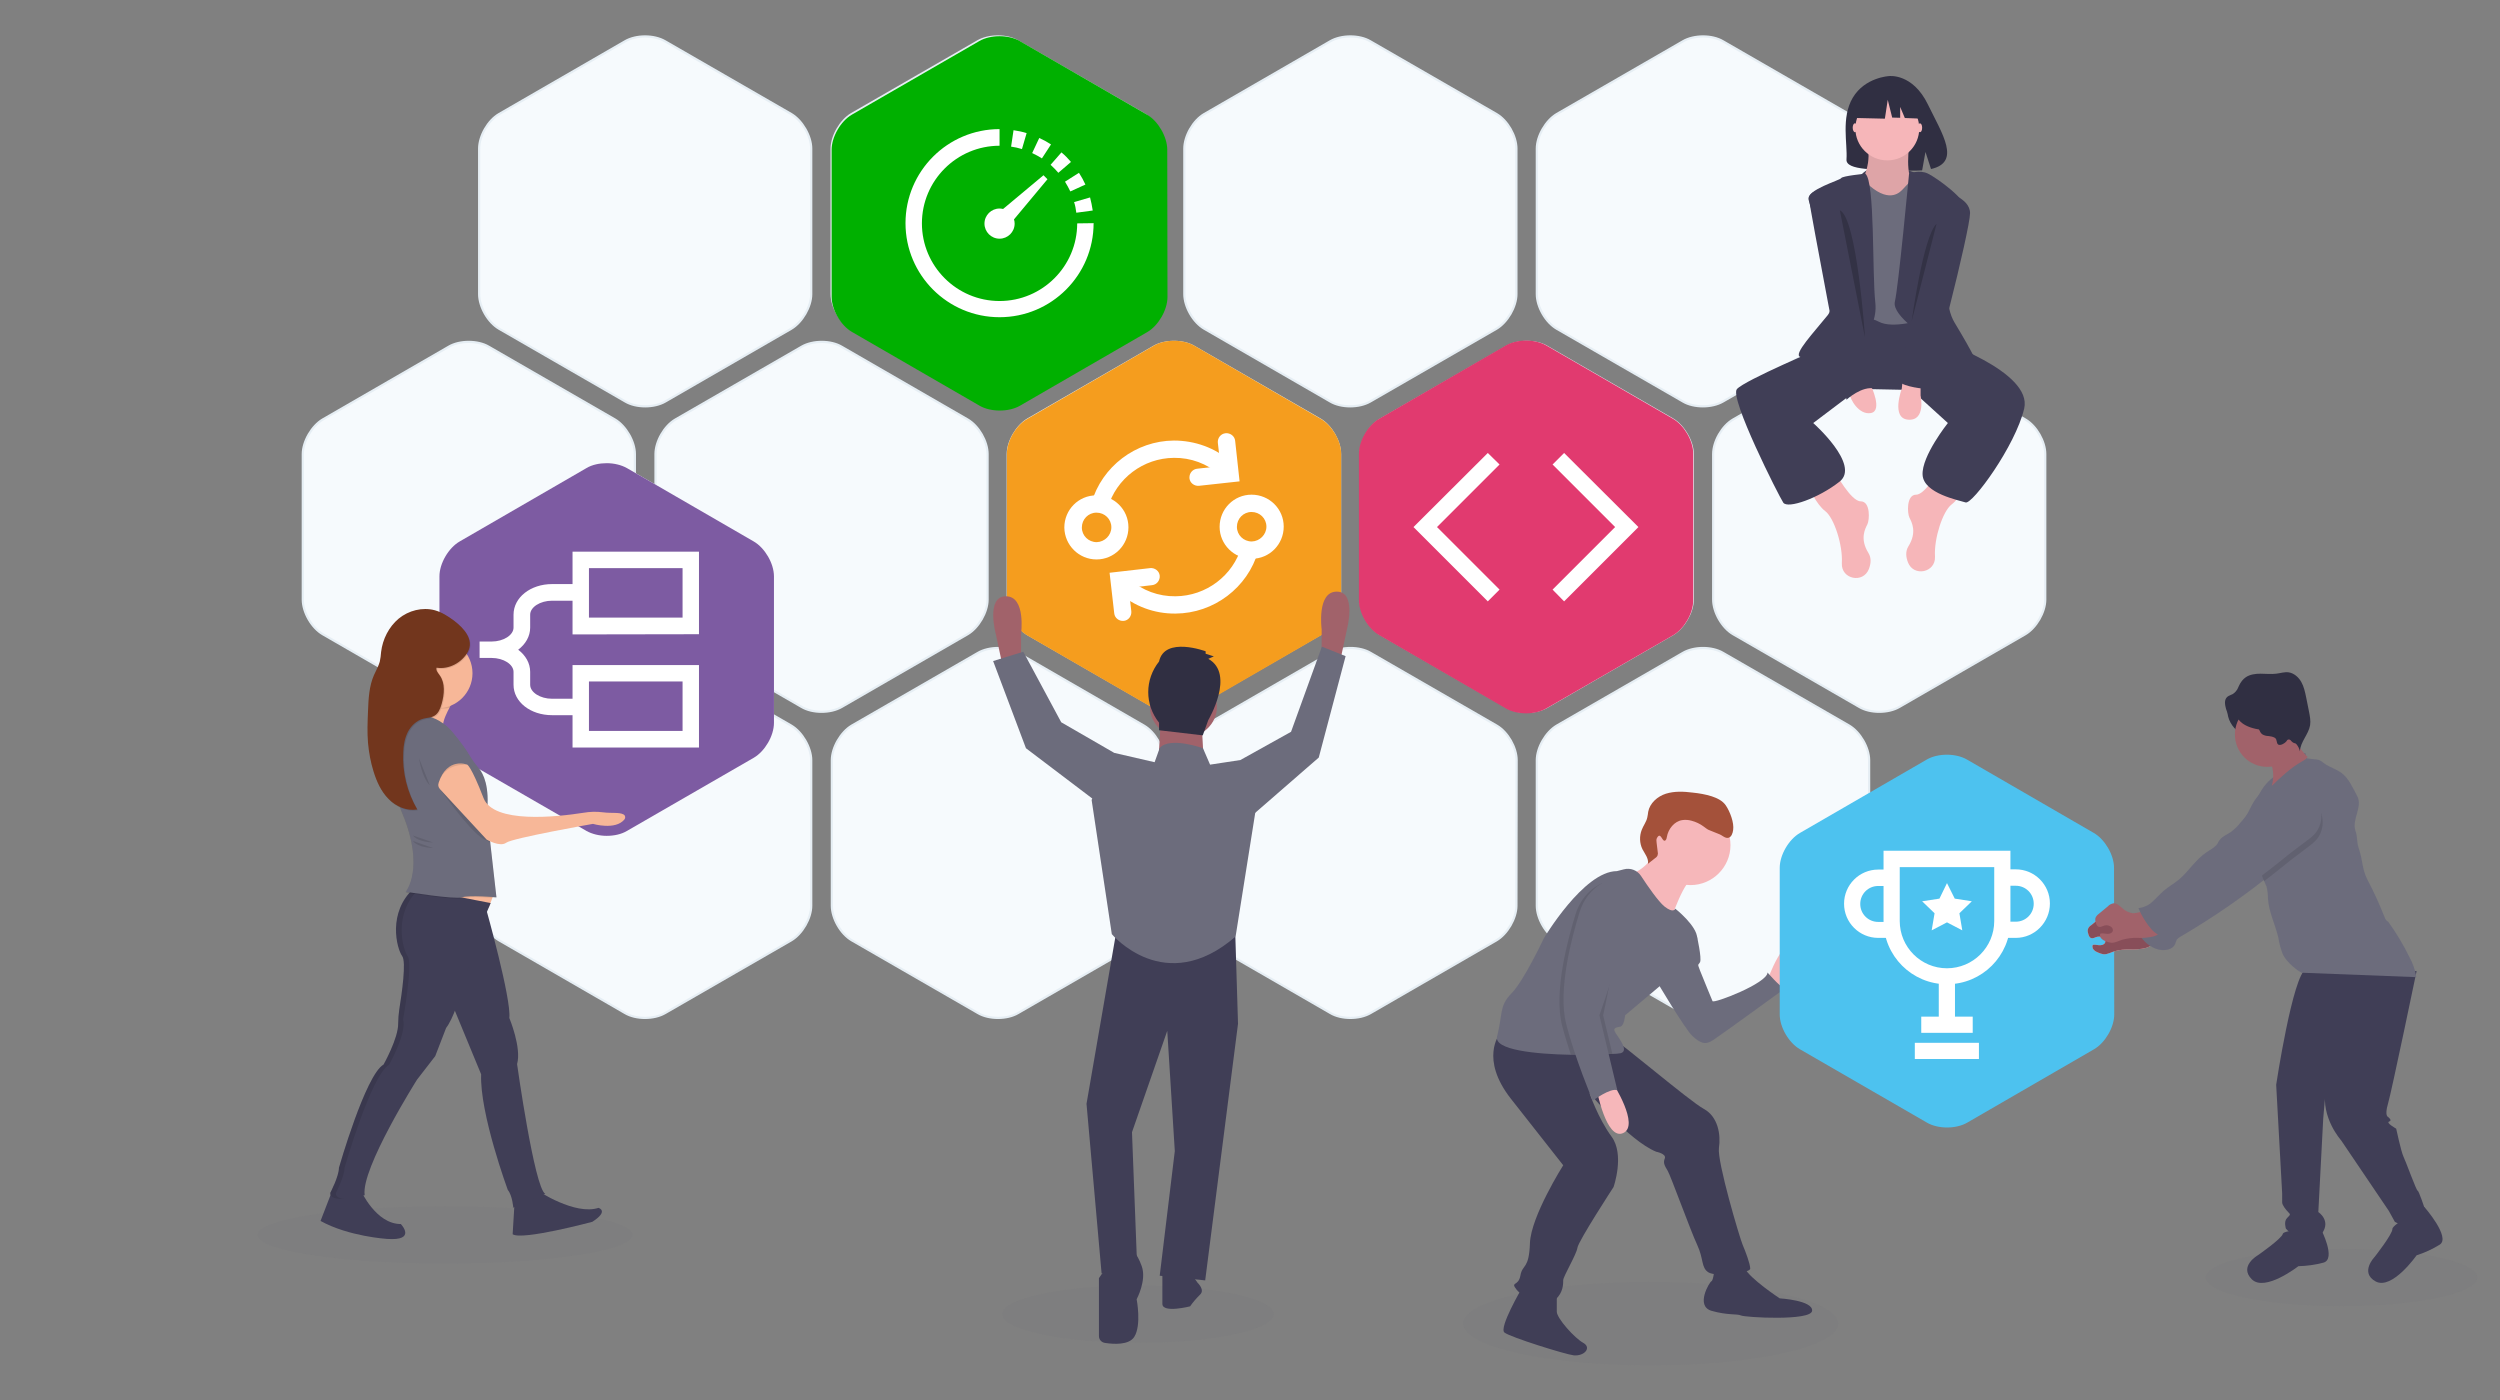 <?xml version="1.0" encoding="utf-8"?>
<!-- Generator: Adobe Illustrator 25.4.8, SVG Export Plug-In . SVG Version: 6.00 Build 0)  -->
<svg version="1.1" id="Layer_1" xmlns="http://www.w3.org/2000/svg" xmlns:xlink="http://www.w3.org/1999/xlink" x="0px" y="0px"
	 viewBox="0 0 1127 631.2" style="enable-background:new 0 0 1127 631.2;" xml:space="preserve">
<rect x="0" y="0" width="1127" height="631.2" fill="#808080" stroke="none"/>
<style type="text/css">
	.st0{opacity:0.12;fill:#6C6C7C;enable-background:new    ;}
	.st1{fill:#F6FAFD;stroke:#E6EEF4;stroke-miterlimit:10;}
	.st2{fill:#403E56;}
	.st3{fill:#302F42;}
	.st4{fill:#F6B6B9;}
	.st5{opacity:0.1;fill:#010202;enable-background:new    ;}
	.st6{fill:#6C6C7C;}
	.st7{opacity:0.2;fill:#010202;enable-background:new    ;}
	.st8{fill:#F6B7BA;}
	.st9{fill:#A4513A;}
	.st10{fill:#E13A6F;}
	.st11{fill:#FFFFFF;}
	.st12{fill:#4DC2EF;}
	.st13{fill:#F7BEBE;}
	.st14{fill:#884E59;}
	.st15{fill:#A1626A;}
	.st16{fill:#7D5BA2;}
	.st17{fill:#F7B798;}
	.st18{fill:#72361D;}
	.st19{fill:#F59D1E;}
	.st20{fill:#00B000;}
</style>
<ellipse class="st0" cx="1055.6" cy="575.9" rx="61.2" ry="12.9"/>
<path class="st0" d="M659.6,596.7c0,10.4,37.8,18.8,84.5,18.8c46.6,0,84.5-8.4,84.5-18.8s-37.8-18.8-84.5-18.8
	C697.4,577.9,659.6,586.3,659.6,596.7z"/>
<path class="st1" d="M365.7,132.6c0,5.7-4.1,12.7-9,15.6L299.9,181c-5,2.9-13.1,2.9-18,0L225,148.2c-5-2.9-9-9.9-9-15.6V67
	c0-5.7,4-12.7,9-15.6l56.8-32.8c5-2.9,13-2.9,18,0l56.9,32.8c4.9,2.9,9,9.9,9,15.6L365.7,132.6L365.7,132.6z"/>
<path class="st1" d="M524.7,132.6c0,5.7-4.1,12.7-9,15.6L458.8,181c-4.9,2.9-13.1,2.9-18,0l-56.9-32.8c-5-2.9-9-9.9-9-15.6V67
	c0-5.7,4.1-12.7,9-15.6l56.9-32.8c5-2.9,13.1-2.9,18,0l56.8,32.8c5,2.9,9,9.9,9,15.6v65.6H524.7z"/>
<path class="st1" d="M683.6,132.6c0,5.7-4.1,12.7-9,15.6L617.7,181c-5,2.9-13.1,2.9-18,0l-56.8-32.8c-5-2.9-9-9.9-9-15.6V67
	c0-5.7,4-12.7,9-15.6l56.8-32.8c5-2.9,13.1-2.9,18,0l56.9,32.8c5,2.9,9,9.9,9,15.6L683.6,132.6L683.6,132.6z"/>
<path class="st1" d="M842.6,132.6c0,5.7-4.1,12.7-9,15.6L776.7,181c-5,2.9-13.1,2.9-18,0l-56.9-32.8c-5-2.9-9-9.9-9-15.6V67
	c0-5.7,4.1-12.7,9-15.6l56.9-32.8c5-2.9,13.1-2.9,18,0l56.9,32.8c4.9,2.9,9,9.9,9,15.6L842.6,132.6L842.6,132.6z"/>
<g>
	<path class="st1" d="M286.2,270.3c0,5.7-4.1,12.7-9,15.6l-56.9,32.8c-5,2.9-13.1,2.9-18,0l-56.8-32.8c-5-2.9-9-9.9-9-15.6v-65.6
		c0-5.7,4.1-12.7,9-15.6l56.8-32.8c4.9-2.9,13.1-2.9,18,0l56.9,32.8c4.9,2.9,9,9.9,9,15.6V270.3z"/>
</g>
<g>
	<path class="st1" d="M445.2,270.3c0,5.7-4.1,12.7-9,15.6l-56.8,32.8c-5,2.9-13.1,2.9-18,0l-56.9-32.8c-5-2.9-9-9.9-9-15.6v-65.6
		c0-5.7,4-12.7,9-15.6l56.9-32.8c5-2.9,13.1-2.9,18,0l56.8,32.8c5,2.9,9,9.9,9,15.6V270.3z"/>
</g>
<g>
	<path class="st1" d="M604.1,270.3c0,5.7-4.1,12.7-9,15.6l-56.9,32.8c-4.9,2.9-13.1,2.9-18,0l-56.9-32.8c-4.9-2.9-9-9.9-9-15.6
		v-65.6c0-5.7,4.1-12.7,9-15.6l56.9-32.8c5-2.9,13.1-2.9,18,0l56.9,32.8c5,2.9,9,9.9,9,15.6V270.3z"/>
</g>
<g>
	<path class="st1" d="M763.1,270.3c0,5.7-4.1,12.7-9,15.6l-56.8,32.8c-5,2.9-13.1,2.9-18,0l-56.9-32.8c-5-2.9-9-9.9-9-15.6v-65.6
		c0-5.7,4-12.7,9-15.6l56.9-32.8c4.9-2.9,13.1-2.9,18,0l56.8,32.8c4.9,2.9,9,9.9,9,15.6V270.3z"/>
</g>
<g>
	<path class="st1" d="M922,270.3c0,5.7-4.1,12.7-9,15.6l-56.8,32.8c-5,2.9-13.1,2.9-18,0l-56.9-32.8c-5-2.9-9-9.9-9-15.6v-65.6
		c0-5.7,4-12.7,9-15.6l56.9-32.8c5-2.9,13.1-2.9,18,0l56.8,32.8c5,2.9,9,9.9,9,15.6V270.3z"/>
</g>
<g>
	<path class="st1" d="M365.7,408.3c0,5.7-4.1,12.7-9,15.6l-56.9,32.8c-5,2.9-13.1,2.9-18,0L225,423.9c-5-2.9-9-9.9-9-15.6v-65.6
		c0-5.7,4-12.7,9-15.6l56.8-32.8c5-2.9,13-2.9,18,0l56.9,32.8c4.9,2.9,9,9.9,9,15.6L365.7,408.3L365.7,408.3z"/>
</g>
<g>
	<path class="st1" d="M524.7,408.3c0,5.7-4.1,12.7-9,15.6l-56.8,32.8c-4.9,2.9-13.1,2.9-18,0L384,423.9c-5-2.9-9-9.9-9-15.6v-65.6
		c0-5.7,4.1-12.7,9-15.6l56.9-32.8c5-2.9,13.1-2.9,18,0l56.8,32.8c5,2.9,9,9.9,9,15.6V408.3z"/>
</g>
<g>
	<path class="st1" d="M683.6,408.3c0,5.7-4.1,12.7-9,15.6l-56.8,32.8c-5,2.9-13.1,2.9-18,0L543,423.9c-5-2.9-9-9.9-9-15.6v-65.6
		c0-5.7,4-12.7,9-15.6l56.8-32.8c5-2.9,13.1-2.9,18,0l56.9,32.8c5,2.9,9,9.9,9,15.6L683.6,408.3L683.6,408.3z"/>
</g>
<g>
	<path class="st1" d="M842.6,408.3c0,5.7-4.1,12.7-9,15.6l-56.9,32.8c-5,2.9-13.1,2.9-18,0l-56.9-32.8c-5-2.9-9-9.9-9-15.6v-65.6
		c0-5.7,4.1-12.7,9-15.6l56.9-32.8c5-2.9,13.1-2.9,18,0l56.9,32.8c4.9,2.9,9,9.9,9,15.6V408.3z"/>
</g>
<g>
	<path class="st2" d="M863.5,78c0,0-16.4-7.2-24.1,0.4C831.7,86,860,83.5,863.5,78z"/>
	<path class="st3" d="M835.2,44.1c5.5-9.3,16.4-9.8,16.4-9.8s10.6-1.4,17.5,12.8c6.4,13.2,15.1,26,1.4,29.1l-2.5-7.7l-1.5,8.3
		c-2,0.1-3.9,0.2-5.9,0.1c-14.7-0.5-28.7,0.1-28.2-5.1C832.9,64.8,829.9,53.1,835.2,44.1z"/>
	<path class="st4" d="M827.4,213.1c0,0,7,12.9,11.4,12.9c4.5,0,4,8.5,3,10.4c-1,2-3.5,6.5,0.5,12.9c1.4,2.3,1.1,4.8,0.2,7.2
		c-2.6,6.7-12.5,4.6-12.2-2.5c0-0.1,0-0.2,0-0.2c0.5-8-3.5-20.4-7.5-23.4s-7.5-10.9-7.5-10.9L827.4,213.1z"/>
	<path class="st4" d="M875.2,210.1c0,0-7,12.9-11.4,12.9c-4.5,0-4,8.5-3,10.4c1,2,3.5,6.5-0.5,12.9c-1.4,2.3-1.1,4.8-0.2,7.2
		c2.6,6.7,12.5,4.6,12.2-2.5c0-0.1,0-0.2,0-0.2c-0.5-8,3.5-20.4,7.5-23.4s7.5-10.9,7.5-10.9L875.2,210.1z"/>
	<path class="st2" d="M869.7,146.4l3,6.5c0,0,43.8,14.4,39.8,31.3s-23.4,43.3-26.4,42.3s-18.9-4-19.4-12.4
		c-0.5-8.5,11.4-23.4,11.4-23.4l-16.4-14.9l-23.9-0.5l-20.4,15.4c0,0,21.4,18.9,11.9,26.4s-23.4,12.4-25.4,9.5
		c-2-3-24.4-47.3-20.9-51.2c3.5-4,38.8-18.9,38.8-18.9l9.5-13.4l36.8-2L869.7,146.4z"/>
	<path class="st4" d="M860.8,64.3c0,0-2.5,16.4,2.5,18.4s-9.9,10.4-9.9,10.4h-8.5l-5.5-11.4c0,0,5-9,2-17.4
		C838.4,55.9,860.8,64.3,860.8,64.3z"/>
	<path class="st5" d="M860.8,64.3c0,0-2.5,16.4,2.5,18.4s-9.9,10.4-9.9,10.4h-8.5l-5.5-11.4c0,0,5-9,2-17.4
		C838.4,55.9,860.8,64.3,860.8,64.3z"/>
	<path class="st6" d="M864.3,78.3c0,0-5.5,6-6.5,7s-5.5,6.5-14.9-1.5c-9.5-8-10.4,1.5-10.4,1.5V145c0,0,8-3.5,14.4,0
		c6.5,3.5,19.9-1,19.9-1l2.5-61.7L864.3,78.3z"/>
	<path class="st2" d="M860.6,78.3c0,0,4.6-2,8.6,0s17.9,11.9,16.9,16.4s-13.9,35.8-5,50.7c9,14.9,10.4,18.9,10.4,18.9l-21.9-11.4
		c0,0-16.9-10.4-15.4-16.9C855.8,129.5,860.6,78.3,860.6,78.3z"/>
	<path class="st2" d="M840.9,78.3c0,0-10.4,1-10.9,2s-15.7,5.2-14.7,9.7s14.7,44.5,8.7,52s-15.9,17.9-12.4,18.9s9.5-1.5,15.4,0
		c6,1.5,19.9-10.9,18.4-24.4S845.3,81.8,840.9,78.3z"/>
	<path class="st4" d="M865.8,173.3v5c0,0,2.5,11.4-5.5,10.9s-3-13.9-3-13.9l0.5-4.5L865.8,173.3z"/>
	<path class="st4" d="M843.4,173.8c0,0,5.5,11.4,0,12.4s-9.5-6.5-9.5-8.5C833.9,175.8,843.4,173.8,843.4,173.8z"/>
	<path class="st4" d="M836.2,55.6c0.6,0,1,0.9,1,2s-0.4,2-1,2c-0.5,0-1-0.9-1-2S835.6,55.6,836.2,55.6z"/>
	<ellipse class="st4" cx="865.5" cy="57.6" rx="1" ry="2"/>
	<path class="st2" d="M827.4,84.7c0,0-12.4,0-11.9,5s16.9,90.5,16.9,90.5s7-6.5,12.9-5L827.4,84.7z"/>
	<path class="st2" d="M875.7,86.2c0,0,12.4,2.5,12.4,9.9s-17.9,79.1-20.4,79.1s-11.9-1.5-11.9-4C855.8,168.8,875.7,86.2,875.7,86.2z
		"/>
	<path class="st7" d="M873,100.9l-11.2,43.8C861.8,144.7,867,106.4,873,100.9z"/>
	<path class="st7" d="M829.4,94.8l11.3,57.2C840.8,152,837.1,98.1,829.4,94.8z"/>
	<circle class="st4" cx="850.8" cy="57.9" r="14.4"/>
	<polygon class="st3" points="837.6,43.2 848.4,37.5 863.3,39.9 866.4,53.5 858.7,53.2 856.6,48.2 856.6,53.1 853,53 851,45 
		849.7,53.5 837.1,53.2 	"/>
</g>
<g>
	<path class="st8" d="M796.8,441.8c0,0,7.7-21.8,13.3-15c5.6,6.9-8.6,18.4-8.6,18.4L796.8,441.8z"/>
	<path class="st6" d="M760.4,420.4l4.6,1.7c0,0,2.2,9.8,1.4,11.6c-0.9,1.7-1.3,0.4,0,3.9c1.3,3.4,5.1,12.4,5.6,13.7
		c0.4,1.3,24.8-8.1,24.8-12.9c0,0,5.1,6,7.7,7.3c0,0-28.3,20.6-32.1,23.1c-3.8,2.6-6,1.3-9.4-1.7s-18-27.8-18-27.8L760.4,420.4z"/>
	<path class="st2" d="M772.8,572.5c0,0-0.4,4.7-1.3,5.1c-0.9,0.4-7.3,11.1,0,13.3c7.3,2.1,11.6,1.3,13.3,2.1
		c1.7,0.9,31.7,2.6,32.1-2.1c0.4-4.7-14.6-5.6-14.6-5.6s-13.7-9-15.8-13.7C784.4,566.9,772.8,572.5,772.8,572.5z"/>
	<path class="st2" d="M685.9,581c0,0-10.3,17.6-7.7,19.7c2.6,2.1,27.6,9.9,31.3,10.3c4.7,0.4,8.1-3.4,4.3-5.6
		c-3.9-2.1-12-11.1-12-14.1v-7.7L685.9,581z"/>
	<path class="st2" d="M676,466.2c0,0-9,11.1,5.1,29.1l23.6,30c0,0-14.6,23.1-15,35.1s-3.4,9.4-4.3,14.6c-0.9,5.1-4.7,2.6-1.7,6.4
		c3,3.9,14.1,7.3,17.6,4.3c3.4-3,3.4-6.9,3.4-8.6c0-1.7,6-11.6,6.4-14.6s16.3-27.4,16.3-27.4s5.1-14.6-0.9-22.7
		c-6-8.1-10-19.7-10-19.7s17.7,21.4,30.1,26.5c0,0,4.7,0.9,3.9,3c-0.9,2.1,0,3.4,1.3,5.6c1.3,2.1,10.3,27,13.3,33.4
		s1.7,10.3,5.1,12.4c3.4,2.1,18.8,0.4,18.8-1.7c0-2.1-2.1-7.7-3.4-10.7c-1.3-3-11.6-37.7-10.7-43.7c0.9-6-0.4-14.1-6.8-17.6
		c-6.4-3.4-39-31.3-40.7-31.3C725.7,468.8,676,466.2,676,466.2z"/>
	<path class="st8" d="M762.1,363c9.9,0,18,8.1,18,18s-8.1,18-18,18s-18-8.1-18-18S752.2,363,762.1,363z"/>
	<path class="st8" d="M747.6,382.7c0,0-5.6,9.9-12.4,11.1c-6.9,1.3,18,21,18,21s6-18.8,11.1-19.7
		C769.4,394.3,747.6,382.7,747.6,382.7z"/>
	<path class="st6" d="M765.1,423c0,5.6-16.7,21.4-16.7,21.4l-15.8,13.3c0,0-0.4,4.7-2.1,5.1c-1.7,0.4-3.9,0.4-2.1,3
		c1.7,2.6,6,8.1,2.1,9c-1.2,0.2-2.3,0.3-3.5,0.3c-1,0.1-2.2,0.1-3.6,0.2c-3.2,0.1-7.1,0.2-11.4,0.2c-1.2,0-2.5,0-3.7,0
		c-16.2-0.3-35-2.2-33.4-8.3c2.6-10.3,0.9-13.7,6.4-19.3c5.6-5.6,14.6-24.8,14.6-24.8s18-30.4,33-30.4l3.1-0.8c3-0.8,6.1,0.4,7.8,3
		c3,4.6,7.8,11.5,10.5,13.7c4.3,3.4,4.9,1,4.9,1S765.1,417.4,765.1,423z"/>
	<path class="st8" d="M727,488.1c0,0,12.4,19.3,4.7,22.7c-7.7,3.4-12-20.1-12-20.1L727,488.1z"/>
	<path class="st9" d="M750.4,379c0.7-0.1,0.9-1,1-1.6c0.6-3.7,3.4-7.2,7-7.7c1.4-0.2,2.8-0.1,4.2,0.3c1.9,0.5,3.8,1.4,5.4,2.6
		c0.9,0.6,1.7,1.4,2.7,1.7c0.7,0.2,3.5,1.5,4.2,1.7c1.5,0.5,2.7,2,4.2,1.7c1.4-0.3,2-2,2.2-3.5c0.5-3.3-1.4-8.3-3.3-11.1
		c-1.4-2.1-3.9-3.3-6.3-4.1c-2.8-0.9-5.8-1.4-8.7-1.7c-4-0.5-8.1-0.7-12,0.5c-3.8,1.2-7.3,4.3-8,8.2c-0.1,0.8-0.2,1.7-0.4,2.5
		c-0.4,2-1.8,3.7-2.5,5.6c-1.1,2.8-1,6,0.3,8.7c1.1,2.1,2.9,4.2,2.5,6.6l3.3-2.6c1-0.6,1.4-1.7,1.1-2.8l-0.5-4.1
		c-0.1-0.8-0.2-1.6,0.2-2.2C748.6,374.9,749.2,379.1,750.4,379z"/>
	<path class="st5" d="M719.3,458.5l4,16.8c-4.1,0.1-9.5,0.2-15.2,0.1c-1.4-4.3-2.8-8.8-3.9-13c-3.9-15.4,2.6-39,6-50.1
		s12-14.1,12-14.1s4.3,1.3,9.9,5.1S719.3,458.5,719.3,458.5z"/>
	<path class="st5" d="M722.7,457.7l4.2,17.5c-1,0.1-2.2,0.1-3.6,0.2c-3.2,0.1-7.1,0.2-11.4,0.2c-1.5-4.6-3-9.4-4.2-13.9
		c-3.9-15.4,2.6-39,6-50.1s10.9,1.1,10.9,1.1s-3-7.3,2.6-3.4S722.7,457.7,722.7,457.7z"/>
	<path class="st6" d="M724,397.3c0,0-8.6,3-12,14.1s-9.8,34.7-6,50.1c3.9,15.4,12,34.7,12,34.7s8.1-6,11.1-4.7l-8.1-33.8
		c0,0,18.4-51.4,12.8-55.2C728.3,398.6,724,397.3,724,397.3z"/>
</g>
<g>
	<path class="st10" d="M763.3,270.7c0,5.8-4.1,12.8-9.1,15.7l-57.2,33c-5,2.9-13.1,2.9-18.1,0l-57.2-33.1c-5-2.9-9.1-9.9-9.1-15.7
		v-66.1c0-5.8,4.1-12.8,9.1-15.7l57.2-33.1c5-2.9,13.1-2.9,18.1,0l57.2,33.1c5,2.9,9.1,9.9,9.1,15.7V270.7z"/>
	<g>
		<polygon class="st11" points="670.7,271.1 637.2,237.6 670.7,204.2 676,209.4 647.8,237.6 676,265.8 		"/>
		<polygon class="st11" points="705.1,271.1 699.9,265.8 728.1,237.6 699.9,209.4 705.1,204.2 738.6,237.6 		"/>
	</g>
</g>
<g>
	<g>
		<g>
			<g>
				<path class="st12" d="M953.1,457.3c0,5.8-4.1,12.8-9.1,15.7l-57.2,33.1c-5,2.9-13.1,2.9-18.1,0L811.4,473
					c-5-2.9-9.1-9.9-9.1-15.7v-66.1c0-5.8,4.1-12.8,9.1-15.7l57.2-33.1c5-2.9,13.1-2.9,18.1,0l57.2,33.1c5,2.9,9.1,9.9,9.1,15.7
					L953.1,457.3L953.1,457.3z"/>
			</g>
		</g>
	</g>
	<g>
		<path class="st11" d="M877.7,443.7c-15.8,0-28.6-12.8-28.6-28.6v-31.6h57.2v31.6C906.3,430.9,893.5,443.7,877.7,443.7z
			 M856.4,390.9v24.3c0,11.7,9.5,21.3,21.3,21.3c11.7,0,21.3-9.5,21.3-21.3v-24.3H856.4z"/>
		<rect x="874" y="441.1" class="st11" width="7.3" height="19"/>
		<rect x="866.1" y="458.3" class="st11" width="23.2" height="7.3"/>
		<rect x="863.2" y="470.1" class="st11" width="28.9" height="7.3"/>
		<g>
			<path class="st11" d="M855.6,422.8h-8.9c-8.5,0-15.4-6.9-15.4-15.4s6.9-15.4,15.4-15.4h8.9v7.4h-8.9c-4.5,0-8.1,3.6-8.1,8.1
				s3.6,8.1,8.1,8.1h8.9V422.8z"/>
			<path class="st11" d="M908.7,422.8h-8.9v-7.3h8.9c4.5,0,8.1-3.6,8.1-8.1s-3.6-8.1-8.1-8.1h-8.9v-7.4h8.9
				c8.5,0,15.4,6.9,15.4,15.4S917.2,422.8,908.7,422.8z"/>
		</g>
		<polygon class="st11" points="877.7,398.1 881.2,405.1 888.9,406.3 883.3,411.7 884.6,419.4 877.7,415.8 870.8,419.4 872.1,411.7 
			866.5,406.3 874.3,405.1 		"/>
	</g>
</g>
<g>
	<g>
		<path class="st2" d="M1089.4,437.8c0,0-11.3,54.4-12.9,59.8s0,5.9,0,5.9s2.2,1.6,0.5,2.1c-1.6,0.5,3.2,3.2,3.2,3.2
			s2.2,10.2,3.2,12.4c1.1,2.2,5.9,15.6,6.5,15.6c0.5,0,3.2,8.1,3.2,8.1s-6.5,10.2-13.5,5.9l-2.7-4.9l-21.5-31.8c0,0-9.2-10.2-7-22.6
			l-1.1,12.9l-2.2,42c0,0,5.9,3.8,1.6,9.7c0,0-11.3,3.8-16.2-2.2c0,0-1.1-3.2,0.5-4.8s1.6-1.6,0.5-2.7c-1.1-1.1-2.7-3.2-2.7-4.3V538
			l-2.7-49c0,0,7.5-49.6,13.5-52.2C1045.8,434,1089.4,437.8,1089.4,437.8z"/>
		<path class="st2" d="M1046.3,554.1c0,0,7,13.5,1.1,15.1c-3.7,1-7.5,1.5-11.3,1.6c0,0-15.1,11.8-21,5.9c-5.9-5.9,2.7-10.8,2.7-10.8
			s10.8-7.5,11.3-9.7C1029.7,554.1,1046.3,554.1,1046.3,554.1z"/>
		<path class="st2" d="M1092.9,544.1c0,0,12.1,13.8,6.9,17c-3.2,2-6.7,3.6-10.4,4.8c0,0-11,15.7-18.4,11.8c-7.4-4-0.5-11.1-0.5-11.1
			s8.1-10.3,8-12.6C1078.4,551.9,1092.9,544.1,1092.9,544.1z"/>
	</g>
	<g>
		<path class="st13" d="M964.1,415c-1.8,1.1-3.8,1.7-5.9,1.8c-1.9-0.2-3.6-1.1-5-2.4c-1.1-1-2.3-2.2-3.8-2.1c-1,0.2-1.9,0.6-2.6,1.4
			l-4.1,3.4c-1.3,0.7-1.9,2.2-1.4,3.5c0.2,0.9,0.5,2,1.4,2.3s1.8-0.4,2.7-0.6c1.2-0.3,2.4,0.1,3.2,0.9c0.3,0.3,0.5,0.8,0.5,1.2
			c0,1-1.1,1.7-2.2,1.7c-1,0.1-2-0.3-3.1-0.2c-0.1,0-0.2,0-0.3,0.1s-0.2,0.2-0.2,0.3c-0.1,0.7,0.1,1.5,0.7,2
			c0.5,0.5,1.2,0.9,1.8,1.1c0.8,0.4,1.6,0.6,2.5,0.8c1.7,0.1,3.3-0.9,5-1.4c2.2-0.6,4.6-0.9,6.9-0.8c2.3,0.1,4.7-0.1,6.9-0.6
			c2.3-0.6,4.2-2.1,5.3-4.3c0.1-0.2,0.1-0.4,0.1-0.7c-0.1-0.2-0.3-0.4-0.5-0.6C968.9,419.5,967.6,416.6,964.1,415L964.1,415z"/>
		<path class="st14" d="M964.1,415c-1.8,1.1-3.8,1.7-5.9,1.8c-1.9-0.2-3.6-1.1-5-2.4c-1.1-1-2.3-2.2-3.8-2.1c-1,0.2-1.9,0.6-2.6,1.4
			l-4.1,3.4c-1.3,0.7-1.9,2.2-1.4,3.5c0.2,0.9,0.5,2,1.4,2.3s1.8-0.4,2.7-0.6c1.2-0.3,2.4,0.1,3.2,0.9c0.3,0.3,0.5,0.8,0.5,1.2
			c0,1-1.1,1.7-2.2,1.7c-1,0.1-2-0.3-3.1-0.2c-0.1,0-0.2,0-0.3,0.1s-0.2,0.2-0.2,0.3c-0.1,0.7,0.1,1.5,0.7,2
			c0.5,0.5,1.2,0.9,1.8,1.1c0.8,0.4,1.6,0.6,2.5,0.8c1.7,0.1,3.3-0.9,5-1.4c2.2-0.6,4.6-0.9,6.9-0.8c2.3,0.1,4.7-0.1,6.9-0.6
			c2.3-0.6,4.2-2.1,5.3-4.3c0.1-0.2,0.1-0.4,0.1-0.7c-0.1-0.2-0.3-0.4-0.5-0.6C968.9,419.5,967.6,416.6,964.1,415L964.1,415z"/>
		<path class="st6" d="M1030.2,354.8c-1.8-1.1-4-1.4-6-0.7c-2,0.7-3.7,1.9-5.1,3.4c-1.4,1.4-2.6,3-3.6,4.8c-1,1.7-1.7,3.5-2.7,5.1
			c-1.8,3-3.8,5.8-6.1,8.3c-1.3,1.7-2.8,3.2-4.6,4.5c-1.7,1.2-3.7,2-4.9,3.6c-0.4,0.5-0.7,1.1-1,1.7c-1.2,1.7-3.2,2.6-4.9,3.8
			c-5,3.3-8.2,8.9-12.8,12.7c-2,1.6-4.3,2.9-6.3,4.6s-3.4,3.4-5.2,5c-1.8,1.7-4,2.7-6.4,3c1.5,3.6,3.6,7,6.3,9.9
			c2.7,2.7,6.8,4.6,10.6,3.5c1.4-0.3,2.5-1.2,3.1-2.5c0.2-0.7,0.4-1.3,0.7-1.9c0.4-0.5,0.9-0.9,1.4-1.2c15.1-8.8,29.4-18.7,43-29.8
			c3.6-3,7.2-5.6,10.9-8.4c1.3-0.9,2.6-2,3.7-3.2c3.2-3.8,3.8-9.1,1.5-13.5c-1-1.6-2.1-3.2-3.4-4.6
			C1035.9,359.7,1033.2,357.1,1030.2,354.8z"/>
		<path class="st6" d="M1037.5,438.5c-2.6-1.5-4.9-3.5-6.8-5.8c-0.6-0.8-1.2-1.6-1.6-2.5c-1-2.4-1.6-4.9-2-7.4
			c-1.4-6-4.3-11.6-4.7-17.7c0-1.9-0.2-3.8-0.7-5.6c-0.3-0.7-0.7-1.5-1-2.2c-0.4-0.7-0.7-1.4-0.9-2.2c-0.4-1.7,0.1-3.4,0-5.1
			c-0.3-1.5-0.6-2.9-1.1-4.4c-0.3-1.9-0.4-3.8-0.2-5.8c0.3-2.3,0.4-4.5,0.4-6.8c-0.6-7.5,2-14.8,7.2-20.3l0.1-0.1
			c1.1-1.1,2.2-2.1,3.2-3.3c1.4-1.6,2.3-3.5,3.6-5c0.6-0.7,1.4-1.4,1.9-2c0.6-0.7,1.2-1.4,1.8-2.1c0.7-0.6,1.7-0.9,2.6-0.7
			c0.1,0.8,0.4,1.7,0.8,2.4c1.2,0.1,2.2,0.3,3.4,0.4c0.5,0,1.1,0.1,1.6,0.2c1.1,0.4,2.1,1.1,2.9,1.8c2.3,1.6,5.2,2.4,7.5,4.1
			c3.4,2.5,5.1,6.7,7.1,10.4c2.7,5-2.6,10.6-0.7,15.9c0.9,2.4,0.5,4.9,1.3,7.3c2.1,6.1,1.5,9.5,4,14.5c3.3,6.2,5.4,11,8,17.5
			c0.3,0.6,0.7,1.2,1.4,1.5c3.6,5,6.8,10.3,9.5,15.8c1.6,2.9,2.7,6,3.2,9.2"/>
		<path class="st15" d="M967.5,409.9c-1.8,1.1-3.8,1.7-5.9,1.8c-1.9-0.2-3.6-1.1-5-2.4c-1.1-1-2.3-2.2-3.8-2.1
			c-1,0.2-1.9,0.6-2.6,1.4l-4.1,3.4c-0.7,0.5-1.2,1.1-1.5,1.9c-0.1,0.5-0.1,1.1,0.1,1.6c0.2,0.9,0.5,2,1.4,2.3s1.8-0.4,2.7-0.6
			c1.2-0.3,2.4,0.1,3.2,0.9c0.3,0.3,0.5,0.8,0.5,1.2c0,1-1.1,1.7-2.2,1.7c-1,0-2-0.3-3.1-0.2c-0.1,0-0.2,0-0.3,0.1s-0.2,0.2-0.2,0.3
			c-0.1,0.8,0.1,1.5,0.7,2c0.5,0.5,1.2,0.9,1.9,1.1c0.8,0.4,1.6,0.6,2.5,0.7c1.7,0.1,3.3-0.9,5-1.4c2.3-0.6,4.6-0.9,6.9-0.8
			c2.3,0.1,4.7-0.1,6.9-0.6c2.3-0.6,4.2-2.1,5.2-4.3c0.1-0.2,0.1-0.4,0.1-0.7c-0.1-0.2-0.2-0.4-0.5-0.6c-3.2-2.3-4.4-5.2-8-6.8
			L967.5,409.9z"/>
		<path class="st5" d="M1054,442.8"/>
		<path class="st5" d="M1044.2,378.6c-1.1,1.2-2.4,2.3-3.7,3.2c-3.7,2.9-7.3,5.4-10.9,8.4c-2.9,2.4-5.9,4.7-8.9,7
			c-0.4-0.7-0.7-1.4-0.9-2.2c-0.4-1.7,0.1-3.4,0-5.1c-0.3-1.5-0.6-2.9-1.1-4.4c-0.3-1.9-0.4-3.8-0.2-5.8c0.3-2.3,0.4-4.5,0.4-6.8
			c-0.6-7.5,2-14.8,7.2-20.3l0.1-0.1c0.6-0.3,1.3-0.6,1.9-0.9c2-0.7,4.2-0.4,6,0.7c3.1,2.3,5.8,4.9,8.2,8c1.3,1.4,2.4,3,3.4,4.6
			C1048,369.6,1047.4,374.9,1044.2,378.6z"/>
		<path class="st6" d="M1033.6,349.7c-1.8-1.2-4-1.4-6-0.7c-2,0.7-3.7,1.9-5.1,3.4c-1.4,1.4-2.6,3-3.6,4.8c-1,1.7-1.7,3.5-2.6,5.1
			c-1.8,3-3.8,5.8-6.1,8.3c-1.3,1.7-2.8,3.2-4.6,4.5c-1.7,1.2-3.8,1.9-5,3.6c-0.4,0.5-0.7,1.1-1,1.7c-1.2,1.7-3.2,2.6-4.9,3.8
			c-5,3.3-8.2,8.9-12.8,12.6c-2,1.6-4.3,2.9-6.3,4.6s-3.4,3.4-5.2,5c-1.7,1.7-4,2.7-6.4,3c1.5,3.6,3.6,7,6.2,9.9
			c2.7,2.7,6.9,4.6,10.6,3.5c1.4-0.3,2.5-1.2,3.1-2.5c0.2-0.7,0.4-1.3,0.7-1.9c0.4-0.5,0.9-0.9,1.4-1.2c15.1-8.8,29.4-18.8,43-29.8
			c3.6-3,7.2-5.6,10.9-8.4c1.3-0.9,2.6-2,3.7-3.2c3.2-3.8,3.8-9.1,1.5-13.5c-1-1.6-2.1-3.2-3.4-4.6
			C1039.3,354.7,1036.6,352,1033.6,349.7z"/>
	</g>
	<path class="st3" d="M1021.9,306.4c-9.8,0-17.8,6.2-17.8,13.9c0,7.7,8,13.9,17.8,13.9c9.8,0,17.8-6.2,17.8-13.9
		C1039.7,312.6,1031.7,306.4,1021.9,306.4z"/>
	<path class="st15" d="M1040.3,341.1c-0.4,0.9-1.4,1.5-2.3,2c-5.2,2.9-9.6,7-13.9,11.2c1.1-3.6,0.8-7.6-0.6-11
		c-0.5-1.2-1.2-2.5-0.8-3.7c0.3-0.9,1-1.6,1.8-2.2c1.8-1.4,3.6-2.6,5.5-3.8c1.3-0.8,4.1-2.9,5.6-2.7c0.1,2.1,0.1,3.9,1,5.8
		C1036.7,337.2,1040.1,341.5,1040.3,341.1z"/>
	<path class="st15" d="M1022.1,316.5c-8.1,0-14.6,6.5-14.6,14.6s6.5,14.6,14.6,14.6s14.6-6.5,14.6-14.6
		C1036.6,323,1030.1,316.5,1022.1,316.5z"/>
	<path class="st3" d="M1025.5,332.6c-0.9-0.5-1.9-0.7-2.9-0.8c-1,0-2-0.3-2.8-0.8c-1.4-1.1-1.5-3.1-2.5-4.5c-1.5-2-4.4-2.3-6.9-2.2
		c-1.5,0.1-3.2,0.1-4.5-0.7c-1.3-0.9-1.9-2.5-2.4-4c-0.5-1.8-0.9-4,0.4-5.3c0.9-0.9,2.4-1.1,3.4-1.9c1.1-0.8,1.5-2.2,2.1-3.4
		c0.7-1.5,1.7-2.8,3-3.7c1.9-1.3,4.4-1.6,6.7-1.6s4.7,0.3,7,0c1.9-0.2,3.8-0.9,5.7-0.6c2.4,0.4,4.4,2.2,5.6,4.3
		c1.2,2.1,1.7,4.5,2.2,6.9l1.3,6.5c0.4,2,0.8,4.1,0.5,6.1c-0.7,4.2-4.4,7.5-4.6,11.8c-0.5-2.4-2.2-4.4-4.4-5.2
		c-0.3-0.1-0.6-0.2-0.9-0.1c-0.4,0.1-0.6,0.5-0.8,0.8c-0.6,0.8-2.5,2-3.6,1.5C1026,335,1026.7,333.4,1025.5,332.6z"/>
	<ellipse class="st3" cx="1022.1" cy="322" rx="13.7" ry="7.1"/>
	<path class="st3" d="M1034.9,311.3c-2.7,0-4.8,5.3-4.8,11.9s2.1,11.9,4.8,11.9s4.8-5.3,4.8-11.9
		C1039.7,316.7,1037.5,311.3,1034.9,311.3z"/>
</g>
<path class="st0" d="M116.1,556.7c0,7.1,37.8,12.9,84.5,12.9c46.6,0,84.5-5.8,84.5-12.9c0-7.1-37.8-12.9-84.5-12.9
	S116.1,549.6,116.1,556.7z"/>
<g>
	<g>
		<g>
			<path class="st11" d="M348.9,325.9c0,5.8-4.1,12.8-9.1,15.7l-57.2,33c-5,2.9-13.1,2.9-18.1,0l-57.2-33c-5-2.9-9.1-9.9-9.1-15.7
				v-66.1c0-5.8,4.1-12.8,9.1-15.7l57.2-33.1c5-2.9,13.1-2.9,18.1,0l57.2,33.1c5,2.9,9.1,9.9,9.1,15.7V325.9z"/>
			<path class="st16" d="M273.5,208.8c-3.3,0-6.6,0.7-9.1,2.2l-57.2,33.1c-5,2.9-9.1,9.9-9.1,15.7v66.1c0,5.8,4.1,12.8,9.1,15.7
				l57.2,33c2.5,1.4,5.8,2.2,9.1,2.2s6.6-0.7,9.1-2.2l57.2-33c5-2.9,9.1-9.9,9.1-15.7v-66.1c0-5.8-4.1-12.8-9.1-15.7L282.6,211
				C280.1,209.6,276.8,208.8,273.5,208.8L273.5,208.8z"/>
		</g>
	</g>
</g>
<g>
	<path class="st2" d="M242.3,536.7c0,0,16.9,11.3,27.5,7.8c0,0,4.9,1.4-2.8,6.3c0,0-31.7,8.5-35.9,5.6l1.1-18.3L242.3,536.7z"/>
	<path class="st2" d="M162.7,536.7c0,0,6.7,15.1,18,15.1c0,0,7.4,7.7-6.3,6.7c0,0-17.3-1.1-29.9-8.1l6.1-15.8L162.7,536.7z"/>
	<polygon class="st17" points="222.9,402.3 220.3,409.2 203,408 204.8,396.4 	"/>
	<path class="st2" d="M231.4,544.5c0,0-0.4-5.6-2.5-8.1c0,0-12.7-34.5-12-52.1L200,443.4l19-34.2c0,0,11.6,41.2,10.6,49.7
		c0,0,5.6,13.4,3.5,20.8c0,0,7.8,55.7,12.7,58.5c0,0-14.4,6.5-14.8,6.3"/>
	<path class="st2" d="M221.2,407.1l-7.8,18.3c0,0-6,29.9-12.3,38l-4.9,12.7l-8.2,10.6c0,0-25.4,40.2-23.6,52.1
		c0,0-15.9,4.2-15.5-1.1c0,0,3.9-7.4,3.9-11.3c0,0,12-41.9,20.1-46.5c0,0,6.7-11.9,6.6-18.5c0-2.1,0.2-4.3,0.5-6.4
		c1.2-7.4,3.2-21.5,1.3-24c-2.5-3.5-6.7-19.7,5.3-30.6L221.2,407.1z"/>
	<path class="st5" d="M148.9,537.8c0,0,3.9-7.4,3.9-11.3c0,0,12-41.9,20.1-46.5c0,0,6.7-11.9,6.6-18.5c0-2.1,0.2-4.3,0.5-6.4
		c1.2-7.4,3.2-21.5,1.4-24c-2.5-3.5-6.7-19.7,5.3-30.6l2,0.4c-11.4,10.9-7.3,26.8-4.9,30.2c2.4,3.5-2.1,28.5-2.1,28.5
		c1.8,6-6.3,20.4-6.3,20.4c-8.1,4.6-20.1,46.5-20.1,46.5c0,3.9-3.9,11.3-3.9,11.3c-0.1,1.7,1.5,2.5,3.8,2.6
		C151.8,540.6,148.8,540.1,148.9,537.8z"/>
	<path class="st17" d="M204.9,315.2c0,0-6.7,10.2-4.9,13.4l-17.3-4.3c0,0,4.6-4.9,3.5-16.9L204.9,315.2z"/>
	<path class="st5" d="M180.3,322.6c0,0,14.4-3.2,23.6,7.7c4.1,4.9,6.4,8.3,7.7,10.5c1.2,2,2.5,3.9,4.1,5.7c2.3,2.7,5.1,8.5,3.8,20.4
		l4.3,38c0,0-12.3-1.1-15.5,0s-25.4-2.5-25.4-2.5s8.8-10.6-1.4-35.2C171.2,342.6,180.3,322.6,180.3,322.6z"/>
	<path class="st6" d="M180.3,322.2c0,0,14.4-3.2,23.6,7.7c4.1,4.9,6.4,8.3,7.7,10.5c1.2,2,2.5,3.9,4.1,5.7c2.3,2.7,5.1,8.5,3.8,20.4
		l4.3,38c0,0-12.3-1.1-15.5,0s-25.4-2.5-25.4-2.5s8.8-10.6-1.4-35.2C171.2,342.3,180.3,322.2,180.3,322.2z"/>
	<path class="st5" d="M197.7,354.8c0,0,13.7,19.7,20.1,23.3l3.5,1.8C221.3,379.8,199.1,354.8,197.7,354.8z"/>
	<path class="st17" d="M210.6,344.7c0,0-9-3.6-12.9,8.2c-0.3,1-0.1,2,0.6,2.8l21.1,22.8c0,0,6,3.5,8.8,1.4s39.1-8.5,39.1-8.5
		s10.1,3,14.2-2c0.5-0.6,0.5-1.6-0.2-2.1c-0.1-0.1-0.2-0.1-0.3-0.2c-2-1-5.2-0.4-9.1-0.9c-3-0.4-6-0.3-8.9,0.2
		c-12.1,1.9-40.5,5-45-6.6C212.3,345.1,210.6,344.7,210.6,344.7z"/>
	<path class="st5" d="M210.8,344.9c0,0-10.9-1.8-13.4,9.2v-0.7C197.4,353.4,200.5,341.4,210.8,344.9z"/>
	<path class="st5" d="M185.9,308.1l18.7,7.8c0,0-0.8,1.3-1.8,3.1c-1.8,0.7-4.3,0.3-6.4,0.3c-4.3,0-7.4-1.1-10.2-3.9
		C186.4,313.2,186.2,311,185.9,308.1z"/>
	<circle class="st17" cx="197.2" cy="303.5" r="15.8"/>
	<path class="st5" d="M197.2,301.4c-0.3,1.2,0.7,2.4,1.4,3.4c2.6,3.6,2.1,8.6,0.9,12.9c-0.6,2.1-1.4,4.3-3.3,5.4
		c-1.5,0.9-3.3,0.8-5,1.3c-3,0.8-5.5,3.2-6.9,6c-1.4,2.8-2,5.9-2.1,9.1c-0.5,9,1.7,18,6.2,25.8c-4.7,0.8-9.6-1.3-12.9-4.7
		c-3.4-3.4-5.4-7.9-6.8-12.4c-1.3-4.2-2.1-8.5-2.5-12.9c-0.4-4.8-0.2-9.5,0-14.3c0.2-5.6,0.5-11.3,2.7-16.3c0.9-2,2-3.9,2.6-6
		c0.3-1.4,0.5-2.9,0.6-4.4c0.7-5.8,3.5-11.3,7.9-15c4.5-3.7,10.7-5.3,16.3-3.8c3.2,0.9,6.1,2.7,8.7,4.7c4.3,3.3,9.2,8.5,6.2,14.1
		C208.5,299.1,202.7,302.3,197.2,301.4z"/>
	<path class="st18" d="M196.8,301c-0.4,1.2,0.7,2.4,1.4,3.4c2.6,3.6,2.1,8.6,0.9,12.9c-0.6,2.1-1.4,4.3-3.3,5.4
		c-1.5,0.9-3.3,0.8-5,1.3c-3,0.8-5.5,3.2-6.9,5.9c-1.4,2.8-2,5.9-2.1,9.1c-0.5,9,1.7,18,6.3,25.9c-4.7,0.8-9.6-1.3-12.9-4.7
		c-3.4-3.4-5.4-7.9-6.8-12.4c-1.3-4.2-2.1-8.5-2.5-12.9c-0.4-4.8-0.2-9.5,0-14.3c0.2-5.6,0.5-11.3,2.7-16.3c0.9-2,2-3.9,2.6-6
		c0.3-1.4,0.5-2.9,0.6-4.4c0.7-5.8,3.5-11.3,7.9-15c4.5-3.7,10.7-5.3,16.3-3.8c3.2,0.9,6,2.7,8.7,4.7c4.3,3.3,9.2,8.5,6.2,14.1
		C208.2,298.7,202.4,301.9,196.8,301z"/>
	<path class="st5" d="M195.3,379.8c0,0-6.7,0-9.2-3.2"/>
	<path class="st5" d="M195.3,382.3c0,0-6.7,0-9.2-3.2"/>
	<path class="st5" d="M188.9,341.8c0,0,1.1,8.5,4.9,12.3"/>
</g>
<g>
	<g>
		<g>
			<g>
				<path class="st19" d="M604.7,270.7c0,5.8-4.1,12.8-9.1,15.7l-57.2,33.1c-5,2.9-13.1,2.9-18.1,0L463,286.4
					c-5-2.9-9.1-9.9-9.1-15.7v-66.1c0-5.8,4.1-12.8,9.1-15.7l57.2-33.1c5-2.9,13.1-2.9,18.1,0l57.2,33.1c5,2.9,9.1,9.9,9.1,15.7
					v66.1L604.7,270.7L604.7,270.7z"/>
			</g>
		</g>
	</g>
	<g>
		<g>
			<path class="st11" d="M536.2,215.2c0-2,1.5-3.7,3.5-3.9l10.5-1.2l-1.2-10.5c-0.2-2.1,1.3-4.1,3.5-4.3c2.1-0.2,4.1,1.3,4.3,3.4
				l2,18.3l-18.3,2c-2.1,0.2-4.1-1.3-4.3-3.4C536.2,215.5,536.2,215.4,536.2,215.2z"/>
			<path class="st11" d="M492,226.8c4.7-16.5,20-28.1,37.2-28.2c9.5,0,18.6,3.3,25.7,9.5l-5.1,5.9c-5.7-5-13-7.7-20.6-7.6
				c-13.8,0.1-26,9.3-29.8,22.5L492,226.8z"/>
		</g>
		<path class="st11" d="M549.8,237.5c0-8,6.4-14.5,14.4-14.5s14.5,6.4,14.5,14.4s-6.4,14.5-14.4,14.5S549.8,245.4,549.8,237.5z
			 M570.9,237.4c0-3.7-3-6.6-6.7-6.6s-6.6,3-6.6,6.7s3,6.6,6.7,6.6C567.9,244,570.9,241,570.9,237.4z"/>
		<path class="st11" d="M479.8,237.8c0-8,6.4-14.5,14.4-14.5s14.5,6.4,14.5,14.4s-6.4,14.5-14.4,14.5
			C486.4,252.2,479.9,245.8,479.8,237.8z M501,237.7c0-3.7-3-6.6-6.7-6.6s-6.6,3-6.6,6.7s3,6.6,6.7,6.6
			C498,244.3,501,241.3,501,237.7z"/>
		<g>
			<path class="st11" d="M500.2,258.2l18.3-2.1c2.1-0.2,4.1,1.3,4.3,3.4s-1.3,4.1-3.5,4.3l-10.5,1.2l1.2,10.6
				c0.2,2.1-1.3,4.1-3.4,4.3c-2.1,0.2-4.1-1.3-4.3-3.4L500.2,258.2z"/>
			<path class="st11" d="M504.2,267.1l5.1-5.9c5.7,5,13,7.7,20.6,7.6c13.8-0.1,26-9.3,29.8-22.5l7.5,2.1
				c-4.7,16.5-20,28.1-37.3,28.2C520.4,276.7,511.3,273.3,504.2,267.1z"/>
		</g>
	</g>
</g>
<g>
	<path class="st20" d="M526.3,133.9c0,5.8-4.1,12.9-9.1,15.8l-57.4,33.2c-5,2.9-13.2,2.9-18.2,0L384,149.6c-5-2.9-9.1-10-9.1-15.8
		V67.5c0-5.8,4.1-12.9,9.1-15.8l57.5-33.2c5-2.9,13.2-2.9,18.2,0l57.4,33.2c5,2.9,9.1,10,9.1,15.8L526.3,133.9L526.3,133.9z"/>
	<g>
		<path class="st11" d="M485.6,100.7c0,19.3-15.7,35-35,35s-35-15.7-35-35s15.7-35,35-35v-7.5c-23.4,0-42.4,19-42.4,42.4
			s19,42.4,42.4,42.4s42.4-19,42.4-42.4L485.6,100.7L485.6,100.7z"/>
		<path class="st11" d="M477.1,77.9l5.7-4.9c-1.3-1.5-2.7-3-4.3-4.3l-4.9,5.6C474.9,75.5,476.1,76.7,477.1,77.9z"/>
		<path class="st11" d="M482.5,86.3l6.8-3.1c-0.8-1.8-1.8-3.6-2.9-5.3l-6.3,4C481,83.4,481.8,84.8,482.5,86.3z"/>
		<path class="st11" d="M485.2,95.9l7.4-1c-0.3-2-0.7-4-1.2-5.9l-7.2,2.1C484.7,92.6,485,94.2,485.2,95.9z"/>
		<path class="st11" d="M462.8,60c-1.9-0.6-3.9-1-5.9-1.3l-1.1,7.4c1.6,0.2,3.3,0.6,4.9,1.1L462.8,60z"/>
		<path class="st11" d="M473.8,65.1c-1.7-1.1-3.5-2.1-5.3-2.9l-3.2,6.8c1.5,0.7,3,1.5,4.4,2.4L473.8,65.1z"/>
		<path class="st11" d="M470.4,79l-18.2,15.2c-0.5-0.1-1.1-0.2-1.6-0.2c-3.7,0-6.8,3-6.8,6.8c0,3.7,3,6.8,6.8,6.8
			c3.7,0,6.8-3,6.8-6.8c0-0.7-0.1-1.3-0.3-1.9l15.1-18.1L470.4,79z"/>
	</g>
</g>
<g>
	<path class="st11" d="M315.1,285.9v-37.2h-57v14.6h-9.2c-9.7,0-17.4,6-17.4,13.8v5.8c0,3.4-4.5,6.3-9.9,6.3h-5.4v7.4h5.4
		c5.4,0,9.9,2.9,9.9,6.3v5.8c0,7.7,7.6,13.7,17.4,13.7h9.2V337h57v-37.2h-57V315h-9.2c-5.4,0-9.9-2.9-9.9-6.3v-5.8
		c0-4-2.1-7.5-5.4-10c3.3-2.5,5.4-6,5.4-10v-5.8c0-3.4,4.5-6.3,9.9-6.3h9.2V286L315.1,285.9L315.1,285.9z M265.5,256.1h42.2v22.3
		h-42.2V256.1z M265.5,307.2h42.2v22.3h-42.2V307.2z"/>
</g>
<g>
	<path class="st0" d="M451.8,592.4c0,7.1,27.4,12.9,61.2,12.9s61.2-5.8,61.2-12.9c0-7.1-27.4-12.9-61.2-12.9
		S451.8,585.3,451.8,592.4z"/>
	<g>
		<path class="st15" d="M453.4,299.6l-1.1,2.1l-3.4-15.9c0,0-4.6-17,4.6-17c9.1,0,6.8,17,6.8,17v11.7L453.4,299.6z"/>
		<path class="st15" d="M602.7,297.5l1.1,2.1l3.4-15.9c0,0,4.5-17-4.6-17c-9.1,0-6.8,17-6.8,17v11.7L602.7,297.5z"/>
		<polygon class="st2" points="503.4,419 489.8,497.6 496.6,574.1 512.5,567.7 510.3,510.4 526.2,464.7 529.6,518.9 522.8,575.1 
			543.3,577.2 558.1,461.5 556.9,422.2 		"/>
		<path class="st2" d="M503.4,564.5l-8,11.7v26.1c0,1.6,1.2,2.9,2.8,3.1c3.9,0.6,10.7,1,13.1-2.7c3.4-5.3,1.1-17,1.1-17
			s4.6-8.5,2.3-14.9c-2.3-6.4-4.6-7.4-4.6-7.4L503.4,564.5z"/>
		<path class="st2" d="M537.6,575.1l2.3,3.2c0,0,3.4,3.2,1.1,5.3c-1.7,1.7-3.2,3.4-4.5,5.3c0,0-12.5,3.2-12.5-1.1V574L537.6,575.1z"
			/>
		<path class="st15" d="M533.5,304.5c8.3,0,15.1,6.3,15.1,14.1c0,7.8-6.8,14.1-15.1,14.1c-8.3,0-15.1-6.3-15.1-14.1
			S525.1,304.5,533.5,304.5z"/>
		<polygon class="st15" points="523.4,323 522.2,343.1 542.7,344.2 541.6,324 		"/>
		<path class="st6" d="M545.5,344.7l-3.2-7.4c0,0-15-5.4-19.5-0.1l-2.3,6.4l-18.2-4.2l-10.2,21.2l9.1,60.5c0,0,23.9,28.7,55.8,1.1
			l9.1-57.3l-6.8-22.3L545.5,344.7z"/>
		<polygon class="st6" points="556.9,346.8 559.2,342.6 582,329.9 595.9,291.5 606.6,295.8 594.5,341.5 561.5,370.2 		"/>
		<polygon class="st6" points="504.6,341.5 502.3,339.4 478.4,325.6 461.3,293.8 447.7,298 462.5,337.3 498.9,364.9 		"/>
		<path class="st3" d="M544.7,297l2.5-1.1l-3.7-1.2v-1.1c0,0-18.5-6.9-21,4.6c-6.5,8.2-6.5,19.4,0,27.6v3.4l19.7,2.3l2.5-6.9
			C544.7,324.6,557,303.9,544.7,297z"/>
	</g>
</g>
</svg>
